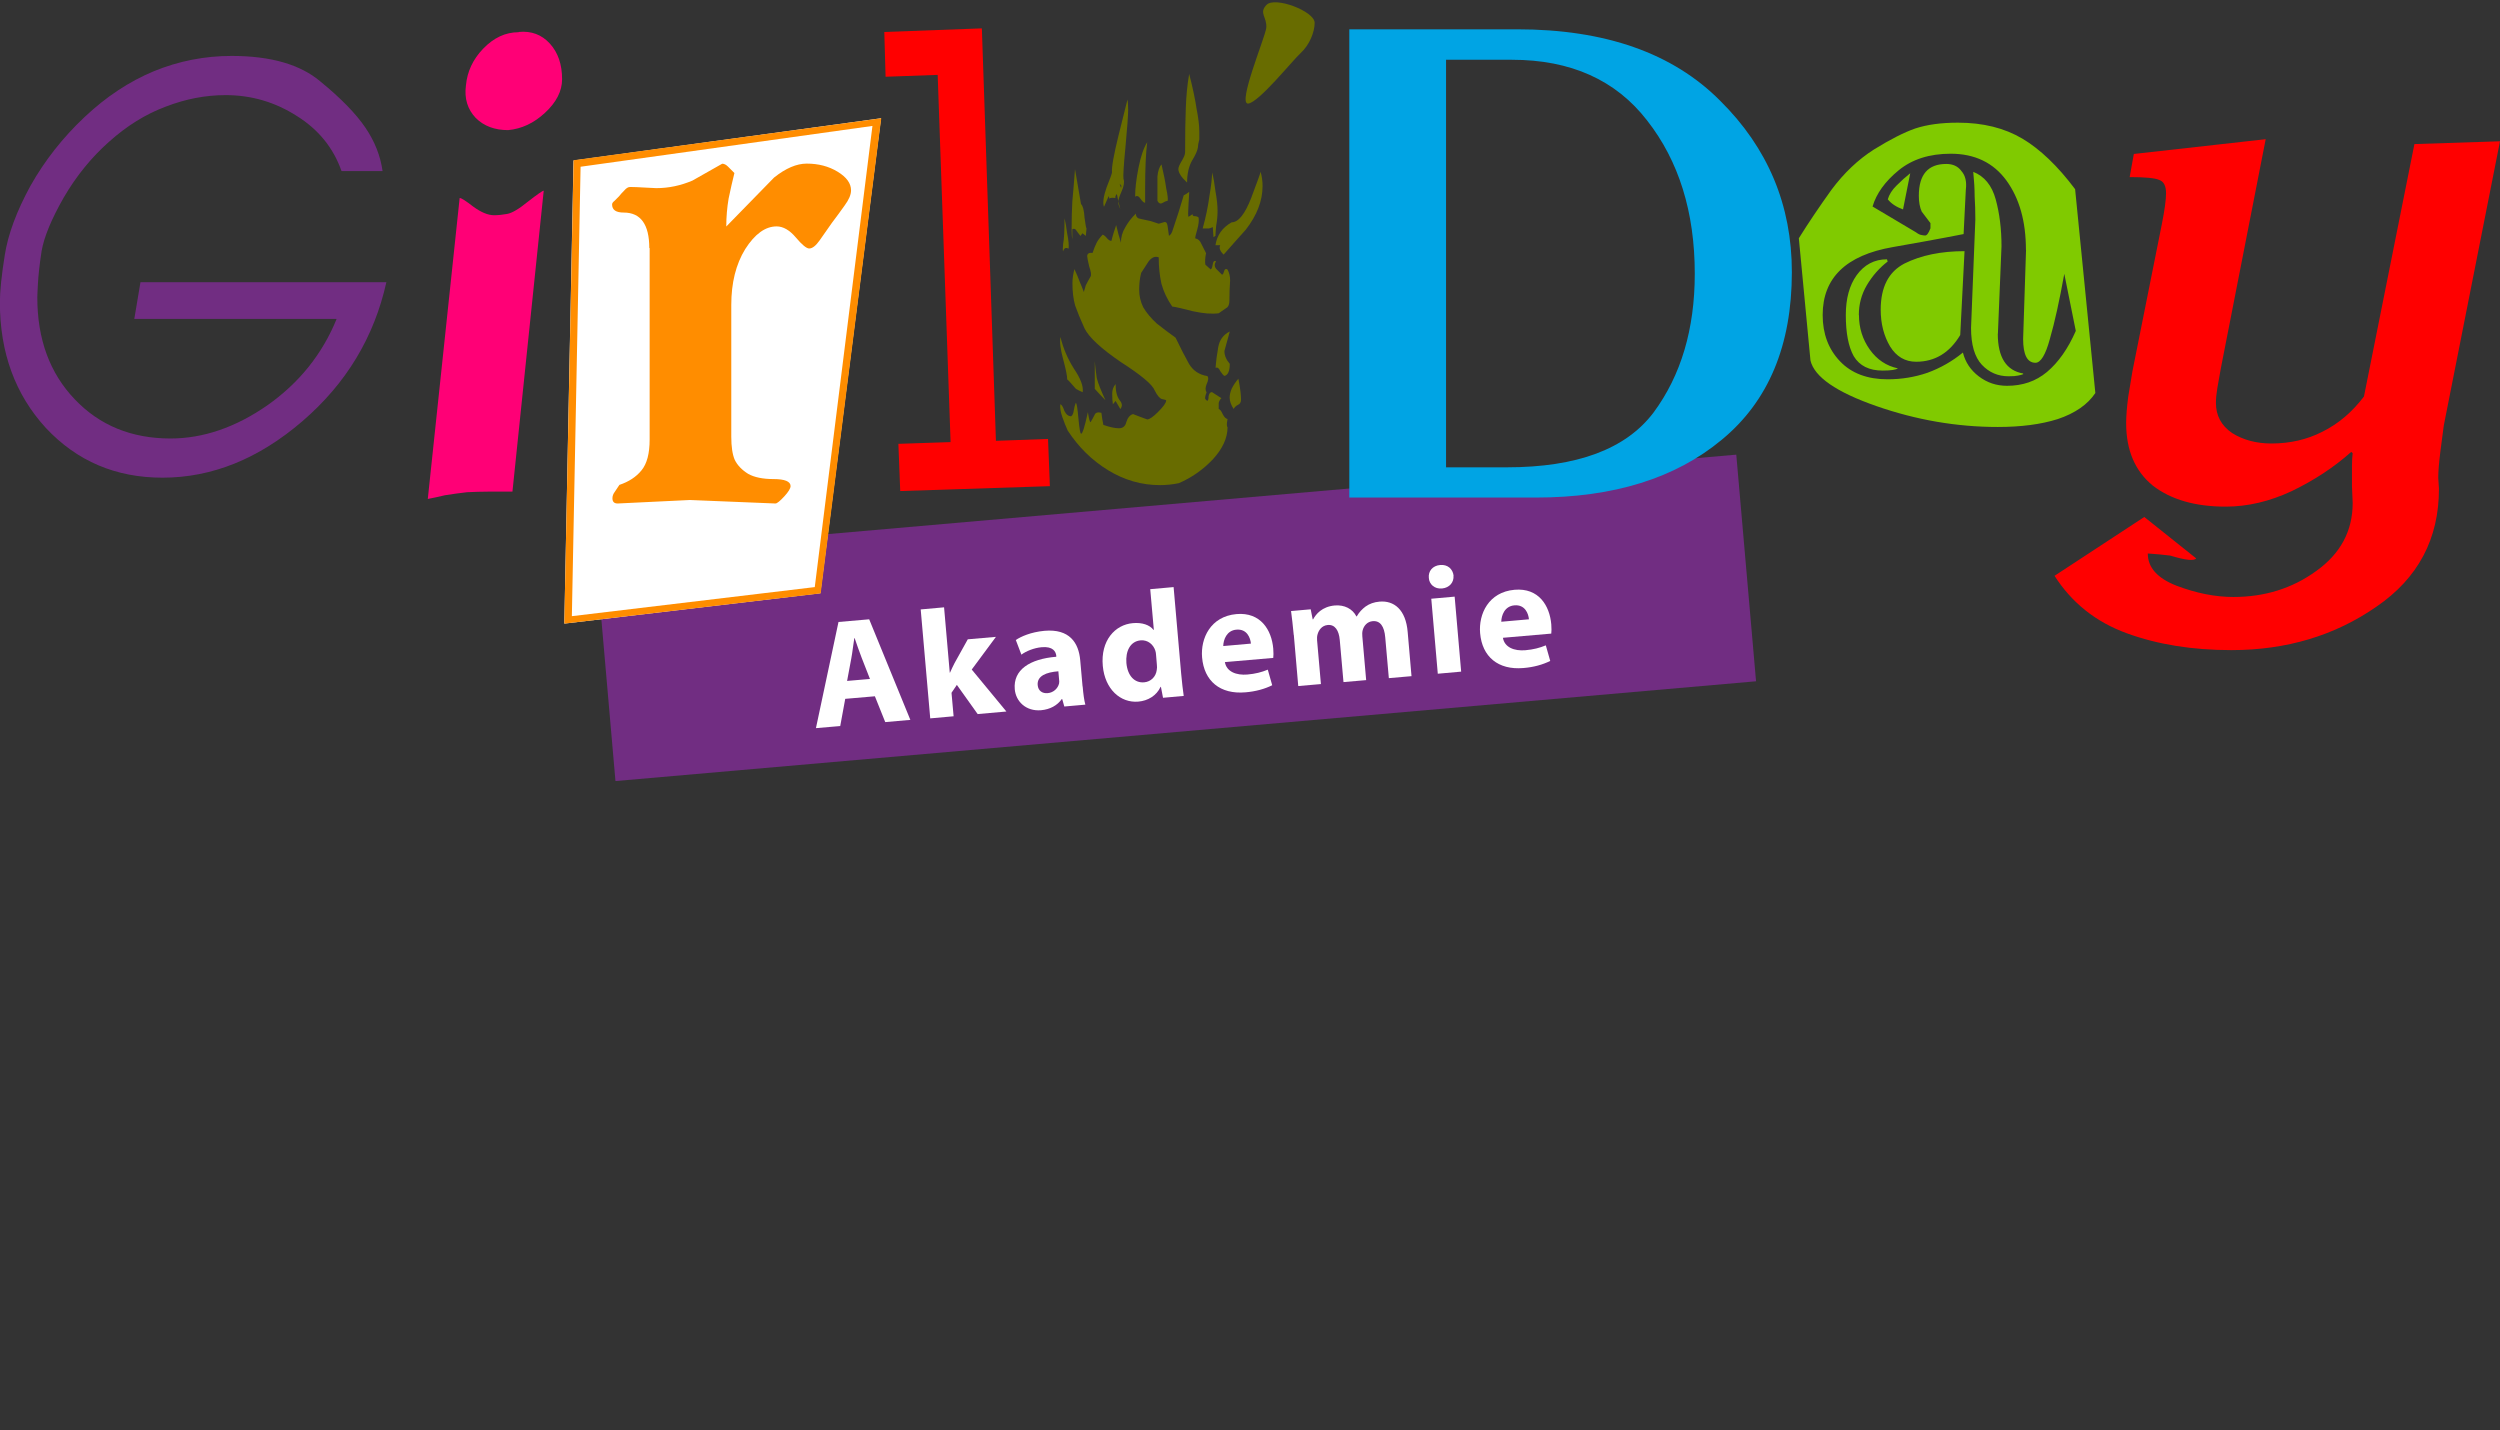 <?xml version="1.0" encoding="UTF-8"?>
<svg xmlns="http://www.w3.org/2000/svg" xmlns:xlink="http://www.w3.org/1999/xlink" id="a" viewBox="0 0 215 123" width="215" height="123">
  <rect x="0" y="0" width="215" height="123" fill="#333333" stroke="none"/>
  <defs>
    <style>
      .cls-1 {
        fill: #00a4e4;
      }

      .cls-1, .cls-2, .cls-3, .cls-4, .cls-5 {
        fill-rule: evenodd;
      }

      .cls-6 {
        fill: #fff;
      }

      .cls-2 {
        fill: #ff0076;
      }

      .cls-7 {
        fill: #712d82;
      }

      .cls-3 {
        fill: #80ca00;
      }

      .cls-4 {
        fill: #686c00;
      }

      .cls-8 {
        clip-path: url(#clippath);
      }

      .cls-9 {
        fill: none;
      }

      .cls-5 {
        fill: #ff8d00;
      }

      .cls-10 {
        fill: red;
      }
    </style>
    <clipPath id="clippath">
      <rect class="cls-9" y=".19" width="215" height="66.98"></rect>
    </clipPath>
  </defs>
  <g class="cls-8">
    <polygon class="cls-7" points="51.23 47.68 149.32 39.1 151.02 58.59 52.93 67.17 51.23 47.68 51.23 47.68 51.23 47.68"></polygon>
    <path class="cls-4" d="m113.06,1.95c0,.8-.43,1.9-1.21,2.62-.75.69-3.6,4.26-4.52,4.34-.91,0,1.45-5.63,1.57-6.51.08-.94-.67-1.27.02-1.98.72-.75,4.14.55,4.14,1.54h0Z"></path>
  </g>
  <path class="cls-4" d="m96.29,15.81c.04.12.08.23.12.35.04-.12.04-.19,0-.23-.04-.04-.08-.08-.12-.12h0Zm6.73-3.13c-.04.27-.21.66-.52,1.16-.27.5-.41,1.12-.41,1.86-.5-.46-.75-.85-.75-1.16,0-.15.1-.39.29-.7.19-.31.29-.56.29-.75,0-1.55.02-2.82.06-3.83.04-1.04.13-2.01.29-2.9.31,1.2.52,2.2.64,3.02.15.77.23,1.41.23,1.91v.7c-.08.31-.12.54-.12.7h0Zm-6.67,22.5l-.41-.7-.23.29c-.04-.23-.06-.54-.06-.93,0-.31.1-.58.29-.81,0,.62.12,1.08.35,1.39.23.27.25.52.06.75h0Zm9.75,0c-.23-.35-.35-.68-.35-.99,0-.23.06-.48.17-.75.15-.31.35-.6.58-.87.16.81.23,1.41.23,1.8,0,.23-.1.39-.29.46-.15.08-.27.19-.35.35h0Zm-11.02-.75c-.31-.31-.62-.64-.93-.99v-2.38c.04.46.1.95.17,1.45.12.46.37,1.1.75,1.91h0Zm-1.97-.7c-.19-.08-.39-.17-.58-.29-.43-.5-.68-.77-.75-.81,0-.31-.12-.89-.35-1.74-.23-.85-.31-1.49-.23-1.91.23.97.62,1.87,1.16,2.73.58.85.83,1.53.75,2.03h0Zm12.65-5.22c-.15.58-.31,1.14-.46,1.68,0,.39.16.75.46,1.1,0,.62-.15.97-.46,1.04-.08-.04-.19-.17-.35-.4-.12-.27-.25-.37-.41-.29.04-.58.12-1.18.23-1.8.12-.62.44-1.06.99-1.33h0Zm-13.87-7.13c-.23-.12-.39-.04-.46.23-.04-.04-.04-.25,0-.64.08-.39.12-1.12.12-2.2.08.31.15.75.23,1.33.12.58.15,1,.12,1.28h0Zm13.34.52c-.31-.31-.41-.58-.29-.81h-.41c.12-.85.58-1.51,1.39-1.97.58,0,1.14-.7,1.68-2.09.54-1.43.81-2.18.81-2.26.12.42.17.83.17,1.22,0,1.28-.48,2.53-1.45,3.77-.66.73-1.29,1.45-1.91,2.15h0Zm-2.96-5.33c0,.08-.02.42-.06,1.04-.04.62-.04.97,0,1.04l.35-.23c0,.12.06.17.17.17.15,0,.27.04.35.12.04.27,0,.62-.12,1.04-.12.39-.17.64-.17.75.23.04.41.19.52.46.12.23.25.5.41.81-.08.39-.1.72-.06.99l.46.41c.08-.04.14-.17.17-.41.04-.27.14-.37.29-.29-.15.23-.15.44,0,.64.19.19.37.37.52.52.08-.04.13-.14.17-.29.04-.19.14-.25.29-.17.15.27.23.58.23.93-.04.58-.06,1.16-.06,1.74,0,.27-.06.46-.17.58-.12.08-.37.25-.75.52-.58.08-1.32.02-2.2-.17-.89-.23-1.49-.37-1.8-.41-.43-.62-.74-1.28-.93-1.97-.15-.7-.23-1.45-.23-2.26-.31-.12-.6,0-.87.35-.23.35-.44.68-.64.99-.12.46-.17.95-.17,1.45,0,.54.12,1.04.35,1.51.27.46.66.93,1.16,1.39.54.43,1.08.83,1.62,1.22.43.89.81,1.64,1.16,2.26.35.58.87.93,1.57,1.04.12.12.1.35-.06.7-.12.31-.12.54,0,.69-.12.31-.15.5-.12.58l.17.17c.08-.04.12-.17.12-.41.04-.23.14-.35.29-.35l.81.52c-.12.12-.19.25-.23.41v.52c.12.04.23.19.35.46.12.23.25.37.41.41-.08.39-.08.62,0,.7,0,.93-.43,1.86-1.28,2.78-.85.89-1.82,1.56-2.9,2.03-.58.12-1.12.17-1.62.17-1.59,0-3.08-.43-4.47-1.28-1.39-.85-2.55-1.99-3.48-3.42-.16-.35-.31-.73-.46-1.16-.15-.43-.21-.79-.17-1.1.12.04.23.23.35.58.15.31.35.46.58.46.12-.08.19-.25.23-.52.04-.27.1-.48.17-.64.08.04.15.5.23,1.39.08.85.15,1.27.23,1.27.12,0,.31-.62.58-1.86.08.54.15.83.23.87.16-.27.27-.48.35-.64.08-.19.27-.25.58-.17.04.35.1.7.17,1.04.54.19.99.29,1.33.29s.56-.17.64-.52c.12-.39.31-.62.58-.7.39.15.79.31,1.22.46.19,0,.5-.21.93-.64.46-.46.7-.79.7-.99,0-.04-.12-.08-.35-.12-.19-.04-.41-.29-.64-.75-.19-.5-1.16-1.31-2.9-2.43-1.7-1.16-2.75-2.13-3.13-2.9-.35-.77-.62-1.43-.81-1.97-.16-.58-.23-1.22-.23-1.91,0-.39.06-.79.17-1.22.19.42.35.79.46,1.1.12.27.23.56.35.87.04-.15.1-.35.17-.58.12-.23.25-.48.41-.75.08-.12.04-.41-.12-.87-.12-.5-.17-.79-.17-.87,0-.23.15-.33.46-.29.12-.35.23-.64.35-.87.12-.23.29-.46.52-.7.12.04.25.15.41.35.15.15.27.21.35.17.04-.19.1-.41.17-.64.08-.23.15-.46.23-.7.12.5.25,1.01.41,1.51,0-.46.12-.89.35-1.28.23-.43.54-.83.93-1.22,0,.19.08.33.23.41.15.04.5.12,1.04.23l.7.23c.12-.04.25-.08.41-.12.19-.08.31.02.35.29.04.27.08.56.12.87.15-.08.27-.27.35-.58.12-.35.27-.81.46-1.39.19-.62.35-1.12.46-1.51.15-.08.31-.17.46-.29h0Zm1.97-1.74c.12.43.21.97.29,1.62.12.66.18,1.22.18,1.68,0,.43-.04.85-.12,1.28-.04.42-.06.72-.06.87l-.17.12-.06-.87s-.15.08-.35.12h-.52c.27-.97.46-1.89.58-2.78.15-.89.23-1.57.23-2.03h0Zm-11.26,2.73c.15.15.25.54.29,1.16.08.58.13.89.17.93l-.06.64-.29-.23-.17.23c-.16-.19-.27-.35-.35-.46-.08-.15-.19-.19-.35-.12v.87c-.04-.19-.06-.5-.06-.93,0-.77.02-1.55.06-2.32.08-.81.15-1.74.23-2.78l.52,3.02h0Zm7.43-.29s-.17.02-.41.17c-.19.12-.35.06-.46-.17v-2.09c.04-.46.15-.81.35-1.04.19.81.33,1.51.41,2.09.12.54.15.89.12,1.04h0Zm-1.92.17c-.12,0-.25-.12-.41-.35-.15-.23-.31-.29-.46-.17,0-.7.1-1.53.29-2.49.19-.97.44-1.7.75-2.2-.12.93-.18,2.28-.18,4.06v1.16h0Zm-1.86-2.03c.08.27.02.62-.17,1.04-.19.43-.29.74-.29.93,0,.16.06.35.17.58-.12-.42-.21-.85-.29-1.28-.12.15-.16.27-.12.35-.31-.04-.48-.02-.52.06l-.06-.23-.41.93c-.12-.35-.04-.91.23-1.68.31-.77.46-1.2.46-1.28-.04-.46.16-1.55.58-3.25.43-1.7.68-2.71.75-3.01.04.15.06.44.06.87,0,.5-.08,1.57-.23,3.19-.16,1.62-.21,2.55-.17,2.78h0Z"></path>
  <path class="cls-7" d="m33.23,24.26c-1.05,4.74-3.46,8.73-7.23,11.97-3.76,3.23-7.77,4.85-12.03,4.85-4.01,0-7.35-1.42-10.02-4.27-2.64-2.88-3.96-6.48-3.96-10.81,0-.95.14-2.3.42-4.06.28-1.79,1.02-3.78,2.21-5.96,1.23-2.18,2.78-4.15,4.64-5.9,1.86-1.76,3.85-3.07,5.96-3.95,2.14-.88,4.38-1.32,6.7-1.32,3.38,0,5.92.74,7.65,2.21,1.76,1.44,3.04,2.76,3.85,3.95.81,1.19,1.3,2.44,1.48,3.74h-3.53c-.7-2-1.99-3.58-3.85-4.74-1.86-1.19-3.9-1.79-6.12-1.79-1.72,0-3.45.33-5.17,1-1.69.63-3.31,1.63-4.85,3.01-1.51,1.34-2.81,2.93-3.9,4.8-1.06,1.86-1.69,3.39-1.9,4.59-.18,1.16-.28,2.11-.32,2.85-.04.7-.05,1.09-.05,1.16,0,3.58,1.07,6.5,3.22,8.75,2.14,2.25,4.89,3.37,8.23,3.37,2.81,0,5.59-.95,8.33-2.85,2.74-1.93,4.73-4.41,5.96-7.43H11.55l.53-3.16h21.15Z"></path>
  <path class="cls-2" d="m44.6,2.75c1.09-.11,1.99.23,2.69,1,.7.77,1.05,1.79,1.05,3.06,0,1.02-.49,1.99-1.48,2.9-.95.88-2,1.37-3.16,1.48-1.16,0-2.09-.35-2.79-1.05-.7-.74-.99-1.67-.84-2.79.11-1.19.6-2.25,1.48-3.16.91-.95,1.93-1.42,3.06-1.42h0Zm-5.06,14.28c.14,0,.53.25,1.16.74.67.49,1.27.74,1.79.74.35,0,.72-.04,1.11-.11.42-.07,1.02-.42,1.79-1.05.81-.63,1.27-.95,1.37-.95l-2.69,25.88h-2.11c-.56,0-1.16.02-1.79.05-.63.07-1.27.16-1.9.26-.6.14-1.09.25-1.48.32l2.74-25.88h0Z"></path>
  <polygon class="cls-6" points="75.77 10.17 49.32 13.8 48.53 53.63 70.55 51.02 75.77 10.17 75.77 10.17 75.77 10.17"></polygon>
  <path class="cls-5" d="m55.84,21.34c0-2.04-.74-3.06-2.2-3.06-.67,0-1-.23-1-.7,0-.1.07-.2.2-.3.13-.13.27-.27.4-.4.13-.17.28-.33.45-.5.17-.2.33-.3.5-.3.33,0,.75.02,1.25.05.5.03.84.05,1,.05,1.07,0,2.1-.22,3.11-.65.84-.47,1.69-.95,2.56-1.45.17,0,.33.08.5.25.17.17.35.35.55.55-.17.67-.33,1.4-.5,2.2-.13.77-.2,1.57-.2,2.4,1.37-1.4,2.74-2.8,4.11-4.21,1-.8,1.94-1.2,2.81-1.2,1,0,1.89.23,2.66.7.77.47,1.15,1,1.15,1.6,0,.37-.18.8-.55,1.3-.33.47-.7.97-1.1,1.5-.37.53-.72,1.03-1.05,1.5-.33.47-.63.7-.9.7-.23,0-.62-.32-1.15-.95-.53-.63-1.09-.95-1.65-.95-.97,0-1.87.65-2.7,1.95-.8,1.3-1.2,2.9-1.2,4.81v11.32c0,.87.1,1.54.3,2,.23.47.62.87,1.15,1.2.53.3,1.27.45,2.2.45s1.45.2,1.45.6c0,.2-.18.5-.55.9-.37.4-.62.6-.75.6l-7.36-.3-6.21.3c-.3,0-.45-.15-.45-.45,0-.2.07-.38.2-.55.13-.2.27-.4.4-.6.8-.27,1.44-.68,1.9-1.25.47-.57.7-1.45.7-2.65v-16.47h0Zm-6.66,31.65l20.89-2.5,4.96-39.66-25.1,3.51-.75,38.66h0Zm.15-39.21l26.46-3.61-5.21,40.86-22.05,2.6.8-39.86h0Z"></path>
  <path class="cls-3" d="m161.74,26.64c0-1.95.68-3.27,2.05-3.98,1.41-.7,3.13-1.06,5.16-1.06l-.37,7.21c-.91,1.53-2.18,2.3-3.79,2.3-.95,0-1.7-.44-2.24-1.31-.54-.91-.81-1.97-.81-3.17h0Zm-1.87.44c0,1.12.31,2.11.93,2.98.62.87,1.43,1.41,2.42,1.62-.17.12-.6.19-1.31.19-1.16,0-1.99-.41-2.49-1.24-.46-.83-.68-2.01-.68-3.54,0-1.41.31-2.55.93-3.42.66-.91,1.53-1.37,2.61-1.37l.06.19c-.7.54-1.31,1.22-1.8,2.05-.46.79-.68,1.64-.68,2.55h0Zm11.94,1.62c0,2.03.73,3.17,2.18,3.42v.06c-.08.04-.23.08-.44.12-.17.04-.43.06-.81.06-.91,0-1.68-.33-2.3-.99-.62-.66-.93-1.72-.93-3.17l.37-9.32c0-.7-.02-1.37-.06-1.99,0-.62-.04-1.33-.12-2.11.95.37,1.6,1.16,1.93,2.36.33,1.2.5,2.55.5,4.04l-.31,7.52h0Zm-8.15-10.69c-.58-.21-1.02-.5-1.31-.87.12-.41.37-.81.75-1.18.41-.41.81-.77,1.18-1.06l-.62,3.11h0Zm10.57,3.48c0-2.45-.56-4.43-1.68-5.97-1.12-1.53-2.72-2.3-4.79-2.3-1.83,0-3.32.48-4.48,1.43-1.16.95-1.91,1.99-2.24,3.11l3.67,2.18c.17.12.31.21.44.25.17.04.29.06.37.06.17.04.33-.17.5-.62v-.44c-.25-.33-.5-.66-.75-.99-.17-.37-.25-.83-.25-1.37,0-1.82.79-2.73,2.36-2.73.58,0,1.02.21,1.31.62.33.37.46.91.37,1.62l-.19,3.79s-2.03.41-6.09,1.12c-4.02.7-6.03,2.65-6.03,5.84,0,1.62.5,2.94,1.49,3.98.99,1.04,2.36,1.55,4.1,1.55,1.2,0,2.34-.19,3.42-.56,1.12-.41,2.14-.99,3.05-1.74.21.83.66,1.51,1.37,2.05.71.54,1.51.81,2.43.81,1.33,0,2.47-.39,3.42-1.18.99-.83,1.82-2.01,2.49-3.54l-.99-4.91c-.42,2.32-.83,4.19-1.24,5.6-.37,1.37-.79,2.05-1.24,2.05-.7,0-1.06-.68-1.06-2.05l.25-7.65h0Zm-5.85-10.94c2.16,0,4,.46,5.54,1.37,1.53.91,3.05,2.36,4.54,4.35l1.74,17.53c-.66.99-1.74,1.74-3.23,2.24-1.45.46-3.17.68-5.16.68-3.52,0-7.01-.6-10.45-1.8-3.44-1.2-5.33-2.51-5.66-3.92l-1-10.51c.83-1.33,1.76-2.71,2.8-4.16,1.08-1.45,2.3-2.61,3.67-3.48,1.41-.87,2.59-1.47,3.54-1.8,1-.33,2.22-.5,3.67-.5h0Z"></path>
  <polygon class="cls-10" points="77.26 38.17 81.75 38.02 80.64 6.44 76.16 6.6 76.05 2.75 84.44 2.44 85.65 37.91 90.13 37.75 90.29 41.81 77.42 42.23 77.26 38.17 77.26 38.17 77.26 38.17"></polygon>
  <path class="cls-1" d="m124.36,40.19h5.22c6.05,0,10.26-1.57,12.63-4.72,2.36-3.19,3.54-7.17,3.54-11.93,0-5.3-1.37-9.7-4.1-13.18-2.69-3.48-6.57-5.22-11.63-5.22h-5.66v35.06h0ZM116.03,2.52h14.43c7.59,0,13.41,2.05,17.48,6.15,4.1,4.06,6.16,8.97,6.16,14.73,0,6.3-2.01,11.11-6.03,14.42-3.98,3.31-9.31,4.97-15.98,4.97h-16.05V2.52h0Z"></path>
  <path class="cls-10" d="m210.17,36.56c-.08.56-.18,1.33-.3,2.29-.12.96-.18,1.71-.18,2.23l.06.96c0,4.3-1.79,7.68-5.37,10.13-3.58,2.49-7.74,3.74-12.49,3.74-3.34,0-6.33-.48-8.99-1.45-2.65-.97-4.72-2.61-6.21-4.94l7.72-5.06,4.46,3.56c-.16.24-.91.16-2.23-.24-.64-.08-1.29-.14-1.93-.18,0,1.21.83,2.13,2.47,2.77,1.69.64,3.32.97,4.89.97,2.69,0,5.07-.74,7.12-2.23,2.09-1.49,3.14-3.44,3.14-5.85l-.06-1.45v-1.69c0-.48.02-.86.06-1.14l-.12-.12c-1.49,1.33-3.2,2.45-5.13,3.38-1.89.88-3.78,1.33-5.67,1.33-2.61,0-4.71-.6-6.27-1.81-1.53-1.25-2.29-3.04-2.29-5.37,0-.6.06-1.37.18-2.29.16-.96.28-1.69.36-2.17l2.53-12.66c.24-1.21.36-2.09.36-2.65,0-.64-.2-1.02-.6-1.15-.36-.16-1.21-.24-2.53-.24l.36-1.99,11.34-1.27-3.86,19.72c-.12.64-.22,1.21-.3,1.69-.08.48-.12.9-.12,1.27,0,1.09.46,1.95,1.39,2.59.96.6,2.09.9,3.38.9,1.61,0,3.08-.34,4.4-1.02,1.37-.68,2.55-1.69,3.56-3.02l4.34-21.71,7.36-.24-4.83,24.42h0Z"></path>
  <path class="cls-6" d="m74.82,58.4l-.72-1.84c-.2-.51-.42-1.16-.6-1.68h-.03c-.09.54-.16,1.23-.26,1.75l-.36,1.93,1.97-.17h0Zm-2.13,1.7l-.43,2.34-2.09.18,1.94-9.13,2.64-.23,3.54,8.65-2.16.19-.89-2.22-2.55.22h0Z"></path>
  <path class="cls-6" d="m81.67,57.85h.03c.12-.28.26-.56.39-.82l1.14-2.05,2.42-.21-2.08,2.81,2.98,3.61-2.47.22-1.79-2.51-.46.68.18,2.02-2.01.18-.82-9.37,2.01-.18.49,5.63h0Z"></path>
  <path class="cls-6" d="m91.03,57.73c-1.06.08-1.85.4-1.79,1.18.04.51.41.74.86.7.5-.04.88-.41.98-.83.02-.11.02-.23,0-.35l-.06-.7h0Zm2.08,1.31c.05.62.13,1.21.23,1.56l-1.81.16-.18-.64h-.04c-.38.55-1.01.89-1.78.96-1.31.11-2.17-.77-2.26-1.8-.15-1.68,1.29-2.61,3.57-2.8v-.09c-.04-.34-.27-.82-1.26-.73-.66.06-1.34.34-1.74.64l-.48-1.26c.43-.29,1.28-.68,2.46-.79,2.15-.19,2.95,1.02,3.08,2.54l.2,2.24h0Z"></path>
  <path class="cls-6" d="m99.42,56.31c0-.1-.03-.25-.06-.35-.17-.53-.64-.94-1.26-.89-.91.08-1.31.94-1.23,1.95.1,1.1.7,1.73,1.53,1.66.58-.05,1.01-.49,1.08-1.06.03-.15.03-.29.01-.47l-.07-.84h0Zm1.51-5.82l.65,7.44c.06.73.16,1.49.22,1.92l-1.78.16-.18-.94h-.03c-.35.76-1.09,1.2-1.92,1.27-1.53.13-2.87-1.07-3.05-3.07-.2-2.18,1.05-3.55,2.59-3.68.79-.07,1.44.15,1.77.58h.03s-.31-3.5-.31-3.5l2.01-.18h0Z"></path>
  <path class="cls-6" d="m107.58,55.36c-.04-.49-.33-1.29-1.25-1.21-.84.07-1.12.87-1.13,1.41l2.38-.21h0Zm-2.24,1.58c.14.83.99,1.15,1.93,1.07.69-.06,1.23-.2,1.76-.42l.38,1.34c-.64.32-1.43.54-2.3.61-2.19.19-3.56-.98-3.73-3-.14-1.64.72-3.53,2.96-3.73,2.08-.18,3.02,1.37,3.16,2.97.03.34.02.65,0,.8l-4.16.36h0Z"></path>
  <path class="cls-6" d="m111.26,54.6c-.07-.8-.16-1.49-.23-2.05l1.69-.15.17.86h.04c.24-.44.76-1.09,1.86-1.19.83-.07,1.53.29,1.86.94h.03c.21-.37.48-.64.76-.85.34-.24.73-.38,1.2-.42,1.24-.11,2.26.68,2.42,2.61l.33,3.8-1.95.17-.31-3.51c-.08-.94-.43-1.45-1.08-1.39-.46.04-.76.39-.86.78-.04.15-.05.36-.03.52l.33,3.77-1.95.17-.32-3.62c-.07-.82-.41-1.35-1.04-1.29-.52.05-.78.47-.87.81-.05.16-.05.35-.04.51l.33,3.76-1.95.17-.38-4.39h0Z"></path>
  <path class="cls-6" d="m123.65,57.94l-.56-6.45,2.01-.18.56,6.45-2.01.18h0Zm1.35-8.43c.05.55-.33,1.04-.99,1.1-.63.06-1.1-.36-1.13-.91-.06-.58.32-1.05.97-1.11.65-.06,1.09.34,1.16.92h0Z"></path>
  <path class="cls-6" d="m131.49,53.27c-.04-.49-.33-1.29-1.25-1.21-.85.07-1.12.87-1.13,1.41l2.38-.21h0Zm-2.24,1.58c.14.83.99,1.15,1.93,1.07.69-.06,1.23-.2,1.76-.42l.38,1.34c-.64.32-1.43.54-2.3.61-2.19.19-3.56-.98-3.73-3-.14-1.64.72-3.53,2.96-3.73,2.09-.18,3.02,1.37,3.16,2.97.03.34.02.65,0,.8l-4.16.36h0Z"></path>
</svg>
